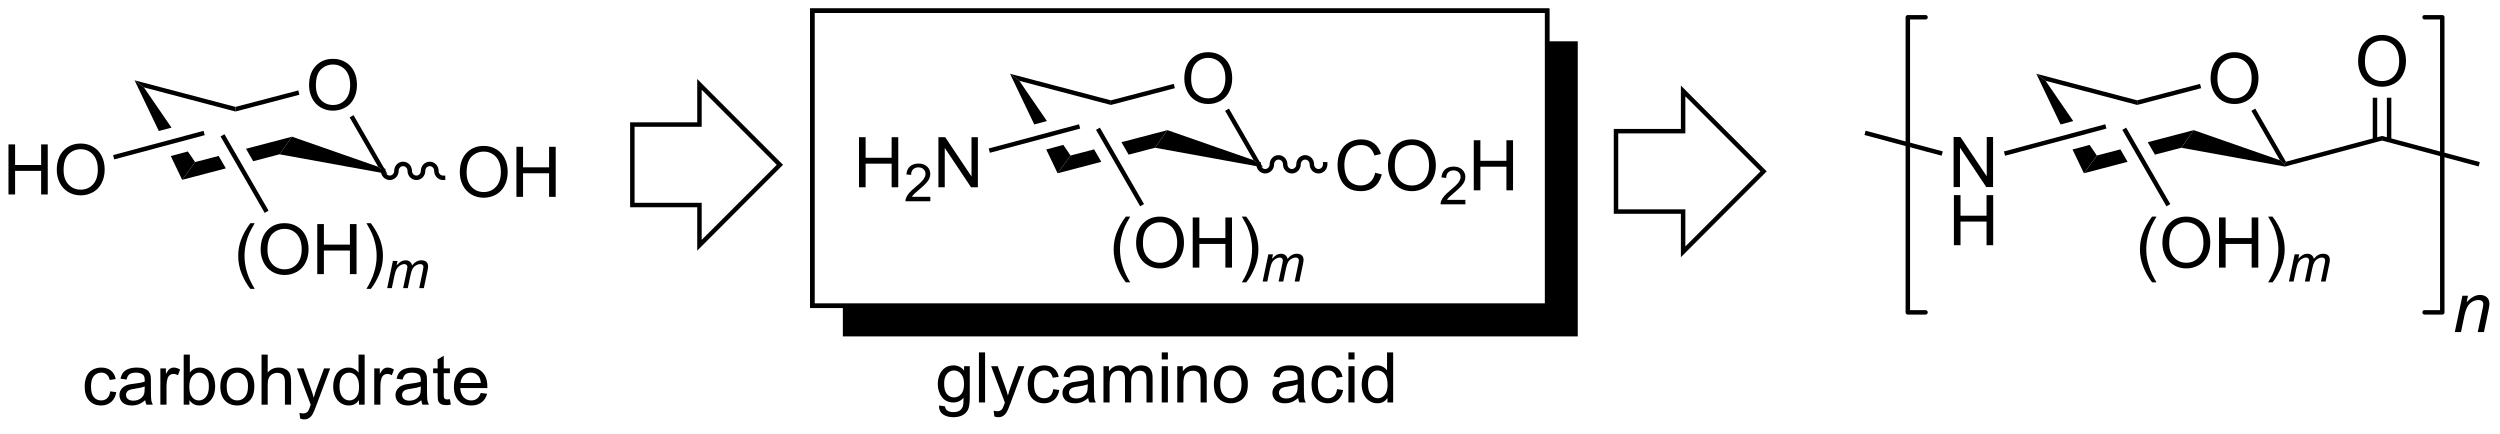 <?xml version="1.0" encoding="UTF-8"?>
<!DOCTYPE svg PUBLIC '-//W3C//DTD SVG 1.0//EN'
          'http://www.w3.org/TR/2001/REC-SVG-20010904/DTD/svg10.dtd'>
<svg stroke-dasharray="none" shape-rendering="auto" xmlns="http://www.w3.org/2000/svg" font-family="'Dialog'" text-rendering="auto" width="392" fill-opacity="1" color-interpolation="auto" color-rendering="auto" preserveAspectRatio="xMidYMid meet" font-size="12px" viewBox="0 0 392 68" fill="black" xmlns:xlink="http://www.w3.org/1999/xlink" stroke="black" image-rendering="auto" stroke-miterlimit="10" stroke-linecap="square" stroke-linejoin="miter" font-style="normal" stroke-width="1" height="68" stroke-dashoffset="0" font-weight="normal" stroke-opacity="1"
><!--Generated by the Batik Graphics2D SVG Generator--><defs id="genericDefs"
  /><g
  ><defs id="defs1"
    ><clipPath clipPathUnits="userSpaceOnUse" id="clipPath1"
      ><path d="M2.273 1.404 L296.132 1.404 L296.132 51.745 L2.273 51.745 L2.273 1.404 Z"
      /></clipPath
      ><clipPath clipPathUnits="userSpaceOnUse" id="clipPath2"
      ><path d="M10.176 7.773 L10.176 56.713 L295.864 56.713 L295.864 7.773 Z"
      /></clipPath
    ></defs
    ><g transform="scale(1.333,1.333) translate(-2.273,-1.404) matrix(1.029,0,0,1.029,-8.194,-6.591)"
    ><path d="M45.503 17.534 Q45.503 16.107 46.269 15.303 Q47.035 14.495 48.245 14.495 Q49.037 14.495 49.672 14.876 Q50.31 15.253 50.644 15.93 Q50.98 16.607 50.98 17.467 Q50.98 18.339 50.628 19.026 Q50.277 19.714 49.631 20.068 Q48.988 20.422 48.24 20.422 Q47.433 20.422 46.795 20.032 Q46.16 19.639 45.831 18.964 Q45.503 18.287 45.503 17.534 ZM46.285 17.545 Q46.285 18.581 46.839 19.178 Q47.397 19.771 48.238 19.771 Q49.092 19.771 49.644 19.17 Q50.199 18.568 50.199 17.464 Q50.199 16.764 49.962 16.243 Q49.725 15.722 49.269 15.435 Q48.816 15.146 48.248 15.146 Q47.443 15.146 46.863 15.701 Q46.285 16.253 46.285 17.545 Z" stroke="none" clip-path="url(#clipPath2)"
    /></g
    ><g transform="matrix(1.371,0,0,1.371,-13.956,-10.66)"
    ><path d="M25.571 16.962 L28.343 22.76 L28.343 22.76 L29.793 22.372 L29.793 22.372 L26.636 17.77 L25.571 16.962 ZM31.663 25.098 L29.711 25.621 L29.711 25.621 L31.012 28.342 L32.495 26.312 L31.663 25.098 Z" stroke="none" clip-path="url(#clipPath2)"
    /></g
    ><g transform="matrix(1.371,0,0,1.371,-13.956,-10.66)"
    ><path d="M43.574 23.409 L38.313 24.788 L39.136 26.213 L42.148 25.424 L43.574 23.409 ZM35.186 25.607 L32.495 26.312 L31.012 28.342 L36.008 27.032 L36.008 27.032 L35.186 25.607 Z" stroke="none" clip-path="url(#clipPath2)"
    /></g
    ><g transform="matrix(1.371,0,0,1.371,-13.956,-10.66)"
    ><path d="M42.148 25.424 L43.574 23.409 L53.431 26.85 L54.49 27.665 Z" stroke="none" clip-path="url(#clipPath2)"
    /></g
    ><g transform="matrix(1.371,0,0,1.371,-13.956,-10.66)"
    ><path d="M54.49 27.665 L53.431 26.85 L50.169 21.201 L50.611 20.946 Z" stroke="none" clip-path="url(#clipPath2)"
    /></g
    ><g transform="matrix(1.371,0,0,1.371,-13.956,-10.66)"
    ><path d="M44.295 18.118 L44.424 18.611 L37.105 20.528 L37.105 20.001 Z" stroke="none" clip-path="url(#clipPath2)"
    /></g
    ><g transform="matrix(1.371,0,0,1.371,-13.956,-10.66)"
    ><path d="M37.105 20.001 L37.105 20.528 L26.636 17.77 L25.571 16.962 Z" stroke="none" clip-path="url(#clipPath2)"
    /></g
    ><g transform="matrix(1.371,0,0,1.371,-13.956,-10.66)"
    ><path d="M62.767 27.502 Q62.767 26.075 63.533 25.27 Q64.299 24.463 65.509 24.463 Q66.301 24.463 66.936 24.843 Q67.575 25.221 67.908 25.898 Q68.244 26.575 68.244 27.434 Q68.244 28.307 67.892 28.994 Q67.541 29.682 66.895 30.036 Q66.252 30.39 65.504 30.39 Q64.697 30.39 64.059 30 Q63.423 29.606 63.095 28.932 Q62.767 28.255 62.767 27.502 ZM63.548 27.513 Q63.548 28.549 64.103 29.145 Q64.66 29.739 65.502 29.739 Q66.356 29.739 66.908 29.138 Q67.463 28.536 67.463 27.432 Q67.463 26.731 67.226 26.211 Q66.989 25.69 66.533 25.403 Q66.08 25.114 65.512 25.114 Q64.707 25.114 64.127 25.669 Q63.548 26.221 63.548 27.513 ZM69.243 30.291 L69.243 24.565 L70 24.565 L70 26.916 L72.977 26.916 L72.977 24.565 L73.735 24.565 L73.735 30.291 L72.977 30.291 L72.977 27.591 L70 27.591 L70 30.291 L69.243 30.291 Z" stroke="none" clip-path="url(#clipPath2)"
    /></g
    ><g transform="matrix(1.371,0,0,1.371,-13.956,-10.66)"
    ><path d="M53.739 27.316 C53.739 27.896 54.194 28.365 54.756 28.365 C55.318 28.365 55.773 27.896 55.773 27.316 C55.773 27.019 56 26.778 56.28 26.778 C56.56 26.778 56.787 27.019 56.787 27.316 C56.787 27.896 57.242 28.365 57.804 28.365 C58.366 28.365 58.821 27.896 58.821 27.316 C58.821 27.019 59.048 26.778 59.328 26.778 C59.608 26.778 59.835 27.019 59.835 27.316 C59.835 27.896 60.29 28.365 60.852 28.365 L61.107 28.365 L61.107 27.855 L60.852 27.855 C60.572 27.855 60.345 27.614 60.345 27.316 C60.345 26.737 59.89 26.267 59.328 26.267 C58.766 26.267 58.311 26.737 58.311 27.316 C58.311 27.614 58.084 27.855 57.804 27.855 C57.524 27.855 57.297 27.614 57.297 27.316 C57.297 26.737 56.842 26.267 56.28 26.267 C55.718 26.267 55.263 26.737 55.263 27.316 C55.263 27.614 55.036 27.855 54.756 27.855 C54.476 27.855 54.249 27.614 54.249 27.316 L54.249 27.061 L53.739 27.061 L53.739 27.316 Z" stroke="none" clip-path="url(#clipPath2)"
    /></g
    ><g transform="matrix(1.371,0,0,1.371,-13.956,-10.66)"
    ><path d="M22.786 52.535 L23.478 52.627 Q23.364 53.34 22.898 53.746 Q22.431 54.15 21.752 54.15 Q20.9 54.15 20.382 53.593 Q19.864 53.035 19.864 51.996 Q19.864 51.324 20.085 50.822 Q20.309 50.317 20.765 50.067 Q21.221 49.814 21.754 49.814 Q22.431 49.814 22.861 50.155 Q23.291 50.496 23.411 51.127 L22.728 51.231 Q22.629 50.814 22.382 50.603 Q22.134 50.392 21.783 50.392 Q21.252 50.392 20.918 50.772 Q20.588 51.153 20.588 51.978 Q20.588 52.814 20.908 53.194 Q21.228 53.572 21.744 53.572 Q22.158 53.572 22.434 53.319 Q22.713 53.064 22.786 52.535 ZM26.786 53.543 Q26.395 53.877 26.033 54.014 Q25.674 54.15 25.259 54.15 Q24.575 54.15 24.207 53.817 Q23.84 53.481 23.84 52.962 Q23.84 52.658 23.978 52.405 Q24.119 52.153 24.343 52.002 Q24.567 51.848 24.848 51.77 Q25.056 51.715 25.473 51.666 Q26.325 51.564 26.728 51.423 Q26.731 51.278 26.731 51.239 Q26.731 50.809 26.533 50.634 Q26.262 50.395 25.731 50.395 Q25.236 50.395 24.999 50.569 Q24.762 50.744 24.65 51.184 L23.963 51.09 Q24.056 50.65 24.27 50.379 Q24.486 50.106 24.892 49.96 Q25.299 49.814 25.832 49.814 Q26.364 49.814 26.694 49.939 Q27.028 50.064 27.184 50.254 Q27.34 50.442 27.403 50.731 Q27.439 50.91 27.439 51.379 L27.439 52.317 Q27.439 53.298 27.483 53.559 Q27.528 53.817 27.661 54.056 L26.926 54.056 Q26.817 53.837 26.786 53.543 ZM26.728 51.973 Q26.346 52.129 25.58 52.239 Q25.145 52.301 24.965 52.379 Q24.786 52.457 24.687 52.608 Q24.59 52.759 24.59 52.942 Q24.59 53.223 24.804 53.41 Q25.017 53.598 25.426 53.598 Q25.832 53.598 26.148 53.421 Q26.465 53.244 26.614 52.934 Q26.728 52.697 26.728 52.231 L26.728 51.973 ZM28.521 54.056 L28.521 49.908 L29.154 49.908 L29.154 50.535 Q29.396 50.095 29.599 49.955 Q29.805 49.814 30.052 49.814 Q30.407 49.814 30.774 50.041 L30.532 50.692 Q30.274 50.541 30.016 50.541 Q29.787 50.541 29.602 50.679 Q29.42 50.817 29.342 51.064 Q29.224 51.439 29.224 51.884 L29.224 54.056 L28.521 54.056 ZM31.842 54.056 L31.188 54.056 L31.188 48.33 L31.891 48.33 L31.891 50.371 Q32.336 49.814 33.029 49.814 Q33.412 49.814 33.753 49.968 Q34.094 50.121 34.316 50.403 Q34.537 50.681 34.662 51.077 Q34.787 51.47 34.787 51.918 Q34.787 52.986 34.258 53.569 Q33.732 54.15 32.993 54.15 Q32.258 54.15 31.842 53.535 L31.842 54.056 ZM31.834 51.949 Q31.834 52.697 32.037 53.028 Q32.368 53.572 32.935 53.572 Q33.396 53.572 33.732 53.171 Q34.068 52.77 34.068 51.978 Q34.068 51.166 33.745 50.78 Q33.422 50.392 32.967 50.392 Q32.506 50.392 32.17 50.793 Q31.834 51.192 31.834 51.949 ZM35.379 51.981 Q35.379 50.83 36.02 50.275 Q36.556 49.814 37.325 49.814 Q38.181 49.814 38.723 50.374 Q39.267 50.934 39.267 51.923 Q39.267 52.723 39.025 53.184 Q38.786 53.642 38.327 53.897 Q37.869 54.15 37.325 54.15 Q36.455 54.15 35.916 53.593 Q35.379 53.033 35.379 51.981 ZM36.103 51.981 Q36.103 52.778 36.45 53.176 Q36.799 53.572 37.325 53.572 Q37.848 53.572 38.194 53.173 Q38.543 52.775 38.543 51.957 Q38.543 51.189 38.194 50.793 Q37.846 50.395 37.325 50.395 Q36.799 50.395 36.45 50.791 Q36.103 51.184 36.103 51.981 ZM40.092 54.056 L40.092 48.33 L40.795 48.33 L40.795 50.384 Q41.287 49.814 42.037 49.814 Q42.498 49.814 42.836 49.996 Q43.178 50.176 43.323 50.496 Q43.469 50.817 43.469 51.426 L43.469 54.056 L42.766 54.056 L42.766 51.426 Q42.766 50.9 42.537 50.66 Q42.31 50.418 41.891 50.418 Q41.578 50.418 41.303 50.582 Q41.029 50.744 40.912 51.022 Q40.795 51.298 40.795 51.785 L40.795 54.056 L40.092 54.056 ZM44.51 55.655 L44.431 54.994 Q44.661 55.056 44.833 55.056 Q45.067 55.056 45.208 54.978 Q45.348 54.9 45.439 54.759 Q45.504 54.655 45.653 54.236 Q45.674 54.179 45.715 54.064 L44.142 49.908 L44.9 49.908 L45.762 52.309 Q45.931 52.767 46.064 53.27 Q46.184 52.785 46.353 52.324 L47.239 49.908 L47.942 49.908 L46.364 54.127 Q46.111 54.811 45.971 55.069 Q45.783 55.416 45.541 55.577 Q45.299 55.741 44.963 55.741 Q44.76 55.741 44.51 55.655 ZM51.231 54.056 L51.231 53.533 Q50.838 54.15 50.072 54.15 Q49.575 54.15 49.158 53.877 Q48.744 53.603 48.515 53.114 Q48.286 52.621 48.286 51.986 Q48.286 51.364 48.491 50.858 Q48.7 50.353 49.114 50.085 Q49.528 49.814 50.041 49.814 Q50.416 49.814 50.708 49.973 Q51.002 50.129 51.184 50.384 L51.184 48.33 L51.885 48.33 L51.885 54.056 L51.231 54.056 ZM49.01 51.986 Q49.01 52.783 49.346 53.179 Q49.681 53.572 50.137 53.572 Q50.598 53.572 50.921 53.194 Q51.244 52.817 51.244 52.043 Q51.244 51.192 50.916 50.793 Q50.588 50.395 50.106 50.395 Q49.637 50.395 49.322 50.778 Q49.01 51.16 49.01 51.986 ZM52.982 54.056 L52.982 49.908 L53.615 49.908 L53.615 50.535 Q53.857 50.095 54.06 49.955 Q54.266 49.814 54.513 49.814 Q54.868 49.814 55.235 50.041 L54.993 50.692 Q54.735 50.541 54.477 50.541 Q54.248 50.541 54.063 50.679 Q53.881 50.817 53.803 51.064 Q53.685 51.439 53.685 51.884 L53.685 54.056 L52.982 54.056 ZM58.36 53.543 Q57.969 53.877 57.607 54.014 Q57.248 54.15 56.834 54.15 Q56.149 54.15 55.782 53.817 Q55.414 53.481 55.414 52.962 Q55.414 52.658 55.553 52.405 Q55.693 52.153 55.917 52.002 Q56.141 51.848 56.422 51.77 Q56.631 51.715 57.047 51.666 Q57.899 51.564 58.303 51.423 Q58.305 51.278 58.305 51.239 Q58.305 50.809 58.107 50.634 Q57.836 50.395 57.305 50.395 Q56.81 50.395 56.573 50.569 Q56.336 50.744 56.224 51.184 L55.537 51.09 Q55.631 50.65 55.844 50.379 Q56.06 50.106 56.467 49.96 Q56.873 49.814 57.407 49.814 Q57.938 49.814 58.269 49.939 Q58.602 50.064 58.758 50.254 Q58.914 50.442 58.977 50.731 Q59.013 50.91 59.013 51.379 L59.013 52.317 Q59.013 53.298 59.058 53.559 Q59.102 53.817 59.235 54.056 L58.5 54.056 Q58.391 53.837 58.36 53.543 ZM58.303 51.973 Q57.92 52.129 57.154 52.239 Q56.719 52.301 56.539 52.379 Q56.36 52.457 56.261 52.608 Q56.164 52.759 56.164 52.942 Q56.164 53.223 56.378 53.41 Q56.592 53.598 57 53.598 Q57.407 53.598 57.722 53.421 Q58.039 53.244 58.188 52.934 Q58.303 52.697 58.303 52.231 L58.303 51.973 ZM61.637 53.426 L61.739 54.048 Q61.442 54.111 61.208 54.111 Q60.825 54.111 60.614 53.991 Q60.403 53.869 60.317 53.671 Q60.231 53.473 60.231 52.84 L60.231 50.455 L59.715 50.455 L59.715 49.908 L60.231 49.908 L60.231 48.879 L60.931 48.457 L60.931 49.908 L61.637 49.908 L61.637 50.455 L60.931 50.455 L60.931 52.879 Q60.931 53.181 60.968 53.267 Q61.004 53.353 61.088 53.405 Q61.174 53.455 61.33 53.455 Q61.447 53.455 61.637 53.426 ZM65.165 52.72 L65.891 52.809 Q65.719 53.447 65.253 53.798 Q64.79 54.15 64.068 54.15 Q63.157 54.15 62.623 53.59 Q62.092 53.028 62.092 52.017 Q62.092 50.97 62.631 50.392 Q63.17 49.814 64.029 49.814 Q64.86 49.814 65.386 50.382 Q65.915 50.947 65.915 51.973 Q65.915 52.035 65.912 52.16 L62.818 52.16 Q62.857 52.845 63.203 53.21 Q63.553 53.572 64.071 53.572 Q64.459 53.572 64.732 53.369 Q65.006 53.166 65.165 52.72 ZM62.857 51.582 L65.172 51.582 Q65.125 51.059 64.907 50.798 Q64.571 50.392 64.037 50.392 Q63.553 50.392 63.222 50.718 Q62.891 51.041 62.857 51.582 Z" stroke="none" clip-path="url(#clipPath2)"
    /></g
    ><g transform="matrix(1.371,0,0,1.371,-13.956,-10.66)"
    ><path d="M38.81 40.812 Q38.227 40.077 37.823 39.093 Q37.422 38.106 37.422 37.051 Q37.422 36.121 37.724 35.27 Q38.076 34.283 38.81 33.301 L39.313 33.301 Q38.842 34.114 38.688 34.462 Q38.451 35.002 38.313 35.587 Q38.146 36.317 38.146 37.056 Q38.146 38.934 39.313 40.812 L38.81 40.812 ZM39.99 36.337 Q39.99 34.91 40.756 34.106 Q41.521 33.298 42.732 33.298 Q43.524 33.298 44.159 33.679 Q44.797 34.056 45.131 34.733 Q45.467 35.41 45.467 36.27 Q45.467 37.142 45.115 37.83 Q44.763 38.517 44.118 38.871 Q43.474 39.226 42.727 39.226 Q41.92 39.226 41.282 38.835 Q40.646 38.442 40.318 37.767 Q39.99 37.09 39.99 36.337 ZM40.771 36.348 Q40.771 37.384 41.326 37.981 Q41.883 38.575 42.724 38.575 Q43.578 38.575 44.131 37.973 Q44.685 37.371 44.685 36.267 Q44.685 35.567 44.448 35.046 Q44.211 34.525 43.756 34.239 Q43.303 33.95 42.735 33.95 Q41.93 33.95 41.349 34.504 Q40.771 35.056 40.771 36.348 ZM46.465 39.127 L46.465 33.4 L47.223 33.4 L47.223 35.752 L50.2 35.752 L50.2 33.4 L50.957 33.4 L50.957 39.127 L50.2 39.127 L50.2 36.426 L47.223 36.426 L47.223 39.127 L46.465 39.127 ZM52.592 40.812 L52.086 40.812 Q53.256 38.934 53.256 37.056 Q53.256 36.322 53.086 35.598 Q52.953 35.012 52.717 34.473 Q52.563 34.121 52.086 33.301 L52.592 33.301 Q53.326 34.283 53.678 35.27 Q53.977 36.121 53.977 37.051 Q53.977 38.106 53.573 39.093 Q53.17 40.077 52.592 40.812 Z" stroke="none" clip-path="url(#clipPath2)"
    /></g
    ><g transform="matrix(1.371,0,0,1.371,-13.956,-10.66)"
    ><path d="M54.463 40.727 L55.114 37.615 L55.643 37.615 L55.535 38.127 Q55.831 37.797 56.063 37.672 Q56.297 37.545 56.569 37.545 Q56.86 37.545 57.053 37.699 Q57.248 37.852 57.311 38.127 Q57.547 37.834 57.809 37.69 Q58.073 37.545 58.362 37.545 Q58.752 37.545 58.946 37.73 Q59.141 37.914 59.141 38.248 Q59.141 38.391 59.075 38.723 L58.655 40.727 L58.125 40.727 L58.553 38.67 Q58.608 38.418 58.608 38.309 Q58.608 38.156 58.51 38.068 Q58.414 37.98 58.239 37.98 Q58.002 37.98 57.756 38.125 Q57.51 38.268 57.373 38.502 Q57.237 38.734 57.135 39.217 L56.819 40.727 L56.288 40.727 L56.727 38.625 Q56.774 38.412 56.774 38.32 Q56.774 38.168 56.678 38.074 Q56.584 37.98 56.432 37.98 Q56.206 37.98 55.957 38.125 Q55.711 38.268 55.555 38.525 Q55.401 38.781 55.301 39.256 L54.993 40.727 L54.463 40.727 Z" stroke="none" clip-path="url(#clipPath2)"
    /></g
    ><g transform="matrix(1.371,0,0,1.371,-13.956,-10.66)"
    ><path d="M35.404 23.378 L35.846 23.122 L40.895 31.867 L40.453 32.122 Z" stroke="none" clip-path="url(#clipPath2)"
    /></g
    ><g transform="matrix(1.371,0,0,1.371,-13.956,-10.66)"
    ><path d="M11.148 30.019 L11.148 24.292 L11.906 24.292 L11.906 26.644 L14.883 26.644 L14.883 24.292 L15.64 24.292 L15.64 30.019 L14.883 30.019 L14.883 27.318 L11.906 27.318 L11.906 30.019 L11.148 30.019 ZM16.673 27.23 Q16.673 25.803 17.439 24.998 Q18.204 24.191 19.415 24.191 Q20.207 24.191 20.842 24.571 Q21.48 24.949 21.814 25.626 Q22.15 26.303 22.15 27.162 Q22.15 28.035 21.798 28.722 Q21.447 29.41 20.801 29.764 Q20.157 30.118 19.41 30.118 Q18.603 30.118 17.965 29.727 Q17.329 29.334 17.001 28.66 Q16.673 27.982 16.673 27.23 ZM17.454 27.24 Q17.454 28.277 18.009 28.873 Q18.566 29.467 19.407 29.467 Q20.262 29.467 20.814 28.865 Q21.368 28.264 21.368 27.16 Q21.368 26.459 21.131 25.938 Q20.894 25.417 20.439 25.131 Q19.986 24.842 19.418 24.842 Q18.613 24.842 18.032 25.396 Q17.454 25.949 17.454 27.24 Z" stroke="none" clip-path="url(#clipPath2)"
    /></g
    ><g transform="matrix(1.371,0,0,1.371,-13.956,-10.66)"
    ><path d="M33.46 22.739 L33.592 23.232 L23.245 26.004 L23.113 25.511 Z" stroke="none" clip-path="url(#clipPath2)"
    /></g
    ><g stroke-linecap="butt" stroke-width="0.51" transform="matrix(1.371,0,0,1.371,-13.956,-10.66)"
    ><path fill="none" d="M82.5 22.025 L82.5 31.225 L90.176 31.225 L90.176 35.824 L99.375 26.625 L90.176 17.426 L90.176 22.025 Z" clip-path="url(#clipPath2)"
    /></g
    ><g transform="matrix(1.371,0,0,1.371,-13.956,-10.66)"
    ><path d="M145.628 16.784 Q145.628 15.357 146.394 14.553 Q147.16 13.745 148.37 13.745 Q149.162 13.745 149.798 14.126 Q150.435 14.503 150.769 15.18 Q151.105 15.857 151.105 16.717 Q151.105 17.589 150.753 18.276 Q150.402 18.964 149.756 19.318 Q149.113 19.672 148.365 19.672 Q147.558 19.672 146.92 19.282 Q146.285 18.889 145.956 18.214 Q145.628 17.537 145.628 16.784 ZM146.41 16.795 Q146.41 17.831 146.964 18.428 Q147.522 19.021 148.363 19.021 Q149.217 19.021 149.769 18.42 Q150.323 17.818 150.323 16.714 Q150.323 16.014 150.087 15.493 Q149.85 14.972 149.394 14.685 Q148.941 14.396 148.373 14.396 Q147.568 14.396 146.988 14.951 Q146.41 15.503 146.41 16.795 Z" stroke="none" clip-path="url(#clipPath2)"
    /></g
    ><g transform="matrix(1.371,0,0,1.371,-13.956,-10.66)"
    ><path d="M125.696 16.212 L128.468 22.01 L129.918 21.622 L126.761 17.02 L125.696 16.212 ZM131.788 24.348 L129.836 24.871 L131.137 27.592 L132.62 25.562 L131.788 24.348 Z" stroke="none" clip-path="url(#clipPath2)"
    /></g
    ><g transform="matrix(1.371,0,0,1.371,-13.956,-10.66)"
    ><path d="M143.699 22.659 L138.438 24.038 L139.261 25.463 L142.274 24.674 L143.699 22.659 ZM135.311 24.857 L132.62 25.562 L131.137 27.592 L136.133 26.282 L135.311 24.857 Z" stroke="none" clip-path="url(#clipPath2)"
    /></g
    ><g transform="matrix(1.371,0,0,1.371,-13.956,-10.66)"
    ><path d="M142.274 24.674 L143.699 22.659 L153.556 26.1 L154.615 26.915 Z" stroke="none" clip-path="url(#clipPath2)"
    /></g
    ><g transform="matrix(1.371,0,0,1.371,-13.956,-10.66)"
    ><path d="M154.615 26.915 L153.556 26.1 L150.294 20.451 L150.736 20.196 Z" stroke="none" clip-path="url(#clipPath2)"
    /></g
    ><g transform="matrix(1.371,0,0,1.371,-13.956,-10.66)"
    ><path d="M144.42 17.368 L144.549 17.861 L137.23 19.778 L137.23 19.251 Z" stroke="none" clip-path="url(#clipPath2)"
    /></g
    ><g transform="matrix(1.371,0,0,1.371,-13.956,-10.66)"
    ><path d="M137.23 19.251 L137.23 19.778 L126.761 17.02 L125.696 16.212 Z" stroke="none" clip-path="url(#clipPath2)"
    /></g
    ><g transform="matrix(1.371,0,0,1.371,-13.956,-10.66)"
    ><path d="M167.457 27.534 L168.215 27.724 Q167.978 28.659 167.358 29.151 Q166.739 29.64 165.845 29.64 Q164.918 29.64 164.338 29.263 Q163.759 28.885 163.455 28.172 Q163.153 27.455 163.153 26.635 Q163.153 25.739 163.494 25.075 Q163.838 24.409 164.468 24.062 Q165.098 23.716 165.856 23.716 Q166.715 23.716 167.301 24.153 Q167.887 24.591 168.119 25.385 L167.371 25.559 Q167.173 24.934 166.793 24.651 Q166.416 24.364 165.84 24.364 Q165.181 24.364 164.736 24.682 Q164.293 24.997 164.114 25.531 Q163.934 26.065 163.934 26.63 Q163.934 27.362 164.147 27.906 Q164.361 28.45 164.809 28.721 Q165.259 28.989 165.783 28.989 Q166.418 28.989 166.858 28.622 Q167.301 28.255 167.457 27.534 ZM168.92 26.752 Q168.92 25.325 169.685 24.52 Q170.451 23.713 171.662 23.713 Q172.453 23.713 173.089 24.093 Q173.727 24.471 174.06 25.148 Q174.396 25.825 174.396 26.684 Q174.396 27.557 174.045 28.244 Q173.693 28.932 173.047 29.286 Q172.404 29.64 171.656 29.64 Q170.849 29.64 170.211 29.25 Q169.576 28.856 169.248 28.182 Q168.92 27.505 168.92 26.752 ZM169.701 26.763 Q169.701 27.799 170.256 28.395 Q170.813 28.989 171.654 28.989 Q172.508 28.989 173.06 28.388 Q173.615 27.786 173.615 26.682 Q173.615 25.981 173.378 25.461 Q173.141 24.94 172.685 24.653 Q172.232 24.364 171.664 24.364 Q170.86 24.364 170.279 24.919 Q169.701 25.471 169.701 26.763 Z" stroke="none" clip-path="url(#clipPath2)"
    /></g
    ><g transform="matrix(1.371,0,0,1.371,-13.956,-10.66)"
    ><path d="M177.776 30.634 L177.776 31.141 L174.936 31.141 Q174.93 30.95 174.998 30.774 Q175.106 30.485 175.344 30.204 Q175.584 29.923 176.035 29.553 Q176.735 28.979 176.981 28.643 Q177.227 28.307 177.227 28.009 Q177.227 27.696 177.002 27.481 Q176.78 27.264 176.418 27.264 Q176.037 27.264 175.809 27.493 Q175.58 27.721 175.578 28.126 L175.035 28.071 Q175.092 27.464 175.455 27.147 Q175.819 26.829 176.43 26.829 Q177.049 26.829 177.409 27.173 Q177.77 27.514 177.77 28.02 Q177.77 28.278 177.664 28.528 Q177.559 28.776 177.313 29.052 Q177.069 29.327 176.5 29.807 Q176.026 30.206 175.891 30.348 Q175.756 30.491 175.668 30.634 L177.776 30.634 Z" stroke="none" clip-path="url(#clipPath2)"
    /></g
    ><g transform="matrix(1.371,0,0,1.371,-13.956,-10.66)"
    ><path d="M178.732 29.541 L178.732 23.815 L179.489 23.815 L179.489 26.166 L182.466 26.166 L182.466 23.815 L183.224 23.815 L183.224 29.541 L182.466 29.541 L182.466 26.841 L179.489 26.841 L179.489 29.541 L178.732 29.541 Z" stroke="none" clip-path="url(#clipPath2)"
    /></g
    ><g transform="matrix(1.371,0,0,1.371,-13.956,-10.66)"
    ><path d="M153.864 26.566 C153.864 27.146 154.32 27.615 154.881 27.615 C155.443 27.615 155.898 27.146 155.898 26.566 C155.898 26.269 156.125 26.028 156.405 26.028 C156.685 26.028 156.912 26.269 156.912 26.566 C156.912 27.146 157.367 27.615 157.929 27.615 C158.491 27.615 158.946 27.146 158.946 26.566 C158.946 26.269 159.173 26.028 159.453 26.028 C159.733 26.028 159.96 26.269 159.96 26.566 C159.96 27.146 160.415 27.615 160.977 27.615 C161.539 27.615 161.994 27.146 161.994 26.566 L161.994 26.311 L161.484 26.311 L161.484 26.566 C161.484 26.864 161.257 27.105 160.977 27.105 C160.697 27.105 160.47 26.864 160.47 26.566 C160.47 25.987 160.015 25.517 159.453 25.517 C158.891 25.517 158.436 25.987 158.436 26.566 C158.436 26.864 158.209 27.105 157.929 27.105 C157.649 27.105 157.422 26.864 157.422 26.566 C157.422 25.987 156.967 25.517 156.405 25.517 C155.843 25.517 155.388 25.987 155.388 26.566 C155.388 26.864 155.161 27.105 154.881 27.105 C154.601 27.105 154.374 26.864 154.374 26.566 L154.374 26.311 L153.864 26.311 L153.864 26.566 Z" stroke="none" clip-path="url(#clipPath2)"
    /></g
    ><g transform="matrix(1.371,0,0,1.371,-13.956,-10.66)"
    ><path d="M117.575 54.15 L118.26 54.252 Q118.301 54.569 118.496 54.712 Q118.76 54.908 119.213 54.908 Q119.7 54.908 119.965 54.712 Q120.231 54.517 120.325 54.166 Q120.379 53.952 120.377 53.262 Q119.916 53.806 119.228 53.806 Q118.371 53.806 117.903 53.189 Q117.434 52.572 117.434 51.707 Q117.434 51.114 117.648 50.614 Q117.864 50.111 118.273 49.837 Q118.681 49.564 119.231 49.564 Q119.965 49.564 120.442 50.158 L120.442 49.658 L121.09 49.658 L121.09 53.244 Q121.09 54.212 120.892 54.616 Q120.697 55.022 120.267 55.257 Q119.84 55.491 119.215 55.491 Q118.473 55.491 118.015 55.155 Q117.559 54.822 117.575 54.15 ZM118.158 51.658 Q118.158 52.473 118.481 52.848 Q118.806 53.223 119.293 53.223 Q119.778 53.223 120.106 52.85 Q120.434 52.478 120.434 51.681 Q120.434 50.918 120.096 50.533 Q119.76 50.145 119.283 50.145 Q118.814 50.145 118.486 50.528 Q118.158 50.908 118.158 51.658 ZM122.138 53.806 L122.138 48.08 L122.842 48.08 L122.842 53.806 L122.138 53.806 ZM123.9 55.405 L123.822 54.744 Q124.051 54.806 124.223 54.806 Q124.457 54.806 124.598 54.728 Q124.739 54.65 124.83 54.509 Q124.895 54.405 125.043 53.986 Q125.064 53.929 125.106 53.814 L123.533 49.658 L124.291 49.658 L125.153 52.059 Q125.322 52.517 125.455 53.02 Q125.575 52.535 125.744 52.074 L126.629 49.658 L127.332 49.658 L125.754 53.877 Q125.502 54.561 125.361 54.819 Q125.174 55.166 124.931 55.327 Q124.689 55.491 124.353 55.491 Q124.15 55.491 123.9 55.405 ZM130.637 52.285 L131.33 52.377 Q131.215 53.09 130.749 53.496 Q130.283 53.9 129.603 53.9 Q128.752 53.9 128.233 53.343 Q127.715 52.785 127.715 51.746 Q127.715 51.074 127.937 50.572 Q128.161 50.067 128.616 49.817 Q129.072 49.564 129.606 49.564 Q130.283 49.564 130.713 49.905 Q131.142 50.246 131.262 50.877 L130.58 50.981 Q130.481 50.564 130.233 50.353 Q129.986 50.142 129.635 50.142 Q129.103 50.142 128.77 50.522 Q128.439 50.903 128.439 51.728 Q128.439 52.564 128.76 52.944 Q129.08 53.322 129.595 53.322 Q130.01 53.322 130.286 53.069 Q130.564 52.814 130.637 52.285 ZM134.637 53.293 Q134.246 53.627 133.885 53.764 Q133.525 53.9 133.111 53.9 Q132.426 53.9 132.059 53.567 Q131.692 53.231 131.692 52.712 Q131.692 52.408 131.83 52.155 Q131.97 51.903 132.194 51.752 Q132.418 51.598 132.7 51.52 Q132.908 51.465 133.325 51.416 Q134.176 51.314 134.58 51.173 Q134.583 51.028 134.583 50.989 Q134.583 50.559 134.385 50.384 Q134.114 50.145 133.583 50.145 Q133.088 50.145 132.851 50.319 Q132.614 50.494 132.502 50.934 L131.814 50.84 Q131.908 50.4 132.121 50.129 Q132.338 49.856 132.744 49.71 Q133.15 49.564 133.684 49.564 Q134.215 49.564 134.546 49.689 Q134.879 49.814 135.036 50.004 Q135.192 50.192 135.254 50.481 Q135.291 50.66 135.291 51.129 L135.291 52.067 Q135.291 53.048 135.335 53.309 Q135.379 53.567 135.512 53.806 L134.778 53.806 Q134.668 53.587 134.637 53.293 ZM134.58 51.723 Q134.197 51.879 133.431 51.989 Q132.996 52.051 132.817 52.129 Q132.637 52.207 132.538 52.358 Q132.442 52.509 132.442 52.692 Q132.442 52.973 132.655 53.16 Q132.869 53.348 133.278 53.348 Q133.684 53.348 133.999 53.171 Q134.317 52.994 134.465 52.684 Q134.58 52.447 134.58 51.981 L134.58 51.723 ZM136.381 53.806 L136.381 49.658 L137.008 49.658 L137.008 50.239 Q137.204 49.934 137.526 49.749 Q137.852 49.564 138.266 49.564 Q138.727 49.564 139.021 49.757 Q139.318 49.947 139.438 50.291 Q139.93 49.564 140.719 49.564 Q141.336 49.564 141.667 49.905 Q142 50.246 142 50.957 L142 53.806 L141.303 53.806 L141.303 51.192 Q141.303 50.77 141.232 50.585 Q141.165 50.4 140.985 50.288 Q140.805 50.173 140.563 50.173 Q140.125 50.173 139.836 50.465 Q139.547 50.754 139.547 51.395 L139.547 53.806 L138.844 53.806 L138.844 51.111 Q138.844 50.642 138.672 50.408 Q138.5 50.173 138.11 50.173 Q137.813 50.173 137.56 50.33 Q137.31 50.486 137.196 50.788 Q137.084 51.087 137.084 51.653 L137.084 53.806 L136.381 53.806 ZM143.047 48.887 L143.047 48.08 L143.75 48.08 L143.75 48.887 L143.047 48.887 ZM143.047 53.806 L143.047 49.658 L143.75 49.658 L143.75 53.806 L143.047 53.806 ZM144.822 53.806 L144.822 49.658 L145.455 49.658 L145.455 50.246 Q145.911 49.564 146.775 49.564 Q147.15 49.564 147.463 49.699 Q147.778 49.832 147.934 50.051 Q148.09 50.27 148.153 50.572 Q148.192 50.767 148.192 51.254 L148.192 53.806 L147.489 53.806 L147.489 51.283 Q147.489 50.853 147.405 50.639 Q147.325 50.426 147.116 50.301 Q146.908 50.173 146.627 50.173 Q146.176 50.173 145.851 50.46 Q145.525 50.744 145.525 51.541 L145.525 53.806 L144.822 53.806 ZM149.008 51.731 Q149.008 50.58 149.649 50.025 Q150.185 49.564 150.954 49.564 Q151.81 49.564 152.352 50.124 Q152.896 50.684 152.896 51.673 Q152.896 52.473 152.654 52.934 Q152.415 53.392 151.956 53.647 Q151.498 53.9 150.954 53.9 Q150.084 53.9 149.545 53.343 Q149.008 52.783 149.008 51.731 ZM149.732 51.731 Q149.732 52.528 150.079 52.926 Q150.428 53.322 150.954 53.322 Q151.477 53.322 151.823 52.923 Q152.172 52.525 152.172 51.707 Q152.172 50.939 151.823 50.543 Q151.474 50.145 150.954 50.145 Q150.428 50.145 150.079 50.541 Q149.732 50.934 149.732 51.731 ZM158.649 53.293 Q158.258 53.627 157.896 53.764 Q157.537 53.9 157.123 53.9 Q156.438 53.9 156.071 53.567 Q155.704 53.231 155.704 52.712 Q155.704 52.408 155.842 52.155 Q155.982 51.903 156.206 51.752 Q156.43 51.598 156.711 51.52 Q156.92 51.465 157.336 51.416 Q158.188 51.314 158.592 51.173 Q158.594 51.028 158.594 50.989 Q158.594 50.559 158.396 50.384 Q158.125 50.145 157.594 50.145 Q157.099 50.145 156.862 50.319 Q156.625 50.494 156.513 50.934 L155.826 50.84 Q155.92 50.4 156.133 50.129 Q156.349 49.856 156.756 49.71 Q157.162 49.564 157.696 49.564 Q158.227 49.564 158.558 49.689 Q158.891 49.814 159.047 50.004 Q159.204 50.192 159.266 50.481 Q159.303 50.66 159.303 51.129 L159.303 52.067 Q159.303 53.048 159.347 53.309 Q159.391 53.567 159.524 53.806 L158.79 53.806 Q158.68 53.587 158.649 53.293 ZM158.592 51.723 Q158.209 51.879 157.443 51.989 Q157.008 52.051 156.829 52.129 Q156.649 52.207 156.55 52.358 Q156.454 52.509 156.454 52.692 Q156.454 52.973 156.667 53.16 Q156.881 53.348 157.29 53.348 Q157.696 53.348 158.011 53.171 Q158.329 52.994 158.477 52.684 Q158.592 52.447 158.592 51.981 L158.592 51.723 ZM163.098 52.285 L163.791 52.377 Q163.676 53.09 163.21 53.496 Q162.744 53.9 162.064 53.9 Q161.213 53.9 160.694 53.343 Q160.176 52.785 160.176 51.746 Q160.176 51.074 160.398 50.572 Q160.621 50.067 161.077 49.817 Q161.533 49.564 162.067 49.564 Q162.744 49.564 163.174 49.905 Q163.603 50.246 163.723 50.877 L163.041 50.981 Q162.942 50.564 162.694 50.353 Q162.447 50.142 162.095 50.142 Q161.564 50.142 161.231 50.522 Q160.9 50.903 160.9 51.728 Q160.9 52.564 161.22 52.944 Q161.541 53.322 162.056 53.322 Q162.47 53.322 162.746 53.069 Q163.025 52.814 163.098 52.285 ZM164.395 48.887 L164.395 48.08 L165.098 48.08 L165.098 48.887 L164.395 48.887 ZM164.395 53.806 L164.395 49.658 L165.098 49.658 L165.098 53.806 L164.395 53.806 ZM168.86 53.806 L168.86 53.283 Q168.467 53.9 167.701 53.9 Q167.204 53.9 166.787 53.627 Q166.373 53.353 166.144 52.864 Q165.915 52.371 165.915 51.736 Q165.915 51.114 166.12 50.608 Q166.329 50.103 166.743 49.835 Q167.157 49.564 167.67 49.564 Q168.045 49.564 168.336 49.723 Q168.631 49.879 168.813 50.134 L168.813 48.08 L169.513 48.08 L169.513 53.806 L168.86 53.806 ZM166.638 51.736 Q166.638 52.533 166.974 52.929 Q167.31 53.322 167.766 53.322 Q168.227 53.322 168.55 52.944 Q168.873 52.567 168.873 51.793 Q168.873 50.942 168.545 50.543 Q168.217 50.145 167.735 50.145 Q167.266 50.145 166.951 50.528 Q166.638 50.91 166.638 51.736 Z" stroke="none" clip-path="url(#clipPath2)"
    /></g
    ><g transform="matrix(1.371,0,0,1.371,-13.956,-10.66)"
    ><path d="M138.935 40.062 Q138.352 39.327 137.948 38.343 Q137.547 37.356 137.547 36.301 Q137.547 35.371 137.849 34.52 Q138.201 33.533 138.935 32.551 L139.438 32.551 Q138.966 33.364 138.813 33.712 Q138.576 34.252 138.438 34.837 Q138.271 35.567 138.271 36.306 Q138.271 38.184 139.438 40.062 L138.935 40.062 ZM140.115 35.587 Q140.115 34.16 140.881 33.356 Q141.646 32.548 142.857 32.548 Q143.649 32.548 144.284 32.929 Q144.922 33.306 145.256 33.983 Q145.591 34.66 145.591 35.52 Q145.591 36.392 145.24 37.08 Q144.888 37.767 144.243 38.121 Q143.599 38.476 142.852 38.476 Q142.045 38.476 141.407 38.085 Q140.771 37.692 140.443 37.017 Q140.115 36.34 140.115 35.587 ZM140.896 35.598 Q140.896 36.634 141.451 37.231 Q142.008 37.825 142.849 37.825 Q143.703 37.825 144.256 37.223 Q144.81 36.621 144.81 35.517 Q144.81 34.817 144.573 34.296 Q144.336 33.775 143.881 33.489 Q143.428 33.2 142.86 33.2 Q142.055 33.2 141.474 33.754 Q140.896 34.306 140.896 35.598 ZM146.59 38.377 L146.59 32.65 L147.348 32.65 L147.348 35.002 L150.325 35.002 L150.325 32.65 L151.082 32.65 L151.082 38.377 L150.325 38.377 L150.325 35.676 L147.348 35.676 L147.348 38.377 L146.59 38.377 ZM152.716 40.062 L152.211 40.062 Q153.381 38.184 153.381 36.306 Q153.381 35.572 153.211 34.848 Q153.078 34.262 152.841 33.723 Q152.688 33.371 152.211 32.551 L152.716 32.551 Q153.451 33.533 153.803 34.52 Q154.102 35.371 154.102 36.301 Q154.102 37.356 153.698 38.343 Q153.295 39.327 152.716 40.062 Z" stroke="none" clip-path="url(#clipPath2)"
    /></g
    ><g transform="matrix(1.371,0,0,1.371,-13.956,-10.66)"
    ><path d="M154.588 39.977 L155.239 36.865 L155.768 36.865 L155.661 37.377 Q155.956 37.047 156.188 36.922 Q156.422 36.795 156.694 36.795 Q156.985 36.795 157.178 36.949 Q157.373 37.102 157.436 37.377 Q157.672 37.084 157.934 36.94 Q158.198 36.795 158.487 36.795 Q158.877 36.795 159.071 36.98 Q159.266 37.164 159.266 37.498 Q159.266 37.641 159.2 37.973 L158.78 39.977 L158.25 39.977 L158.678 37.92 Q158.733 37.668 158.733 37.559 Q158.733 37.406 158.635 37.318 Q158.539 37.23 158.364 37.23 Q158.127 37.23 157.881 37.375 Q157.635 37.518 157.498 37.752 Q157.362 37.984 157.26 38.467 L156.944 39.977 L156.412 39.977 L156.852 37.875 Q156.899 37.662 156.899 37.57 Q156.899 37.418 156.803 37.324 Q156.709 37.23 156.557 37.23 Q156.331 37.23 156.082 37.375 Q155.836 37.518 155.68 37.775 Q155.526 38.031 155.426 38.506 L155.118 39.977 L154.588 39.977 Z" stroke="none" clip-path="url(#clipPath2)"
    /></g
    ><g transform="matrix(1.371,0,0,1.371,-13.956,-10.66)"
    ><path d="M135.529 22.628 L135.971 22.372 L141.02 31.117 L140.578 31.372 Z" stroke="none" clip-path="url(#clipPath2)"
    /></g
    ><g transform="matrix(1.371,0,0,1.371,-13.956,-10.66)"
    ><path d="M108.421 29.194 L108.421 23.467 L109.179 23.467 L109.179 25.819 L112.155 25.819 L112.155 23.467 L112.913 23.467 L112.913 29.194 L112.155 29.194 L112.155 26.493 L109.179 26.493 L109.179 29.194 L108.421 29.194 Z" stroke="none" clip-path="url(#clipPath2)"
    /></g
    ><g transform="matrix(1.371,0,0,1.371,-13.956,-10.66)"
    ><path d="M116.579 30.286 L116.579 30.794 L113.739 30.794 Q113.733 30.602 113.802 30.427 Q113.909 30.138 114.147 29.856 Q114.388 29.575 114.839 29.206 Q115.538 28.632 115.784 28.296 Q116.03 27.96 116.03 27.661 Q116.03 27.349 115.805 27.134 Q115.583 26.917 115.222 26.917 Q114.841 26.917 114.612 27.145 Q114.384 27.374 114.382 27.778 L113.839 27.724 Q113.895 27.116 114.259 26.8 Q114.622 26.481 115.233 26.481 Q115.852 26.481 116.212 26.825 Q116.573 27.167 116.573 27.673 Q116.573 27.931 116.468 28.181 Q116.362 28.429 116.116 28.704 Q115.872 28.979 115.304 29.46 Q114.829 29.858 114.694 30.001 Q114.559 30.143 114.472 30.286 L116.579 30.286 Z" stroke="none" clip-path="url(#clipPath2)"
    /></g
    ><g transform="matrix(1.371,0,0,1.371,-13.956,-10.66)"
    ><path d="M117.504 29.194 L117.504 23.467 L118.282 23.467 L121.29 27.962 L121.29 23.467 L122.017 23.467 L122.017 29.194 L121.238 29.194 L118.23 24.694 L118.23 29.194 L117.504 29.194 Z" stroke="none" clip-path="url(#clipPath2)"
    /></g
    ><g transform="matrix(1.371,0,0,1.371,-13.956,-10.66)"
    ><path d="M133.585 21.989 L133.717 22.482 L123.389 25.249 L123.257 24.756 Z" stroke="none" clip-path="url(#clipPath2)"
    /></g
    ><g stroke-width="0.51" transform="matrix(1.371,0,0,1.371,-13.956,-10.66)"
    ><path fill="none" d="M103.075 9 L187.125 9 L187.125 42.75 L103.075 42.75 Z" clip-path="url(#clipPath2)"
    /></g
    ><g stroke-width="0.51" transform="matrix(1.371,0,0,1.371,-13.956,-10.66)"
    ><path fill="none" d="M103.075 9 L187.125 9 L187.125 42.75 L103.075 42.75 Z" clip-path="url(#clipPath2)"
    /></g
    ><g transform="matrix(1.371,0,0,1.371,-13.956,-10.66)"
    ><path d="M187.125 12.5 L187.125 42.75 L106.575 42.75 L106.575 46.25 L190.625 46.25 L190.625 12.5 Z" stroke="none" clip-path="url(#clipPath2)"
    /></g
    ><g stroke-linecap="butt" stroke-width="0.51" transform="matrix(1.371,0,0,1.371,-13.956,-10.66)"
    ><path fill="none" d="M195 22.775 L195 31.975 L202.676 31.975 L202.676 36.574 L211.875 27.375 L202.676 18.176 L202.676 22.775 Z" clip-path="url(#clipPath2)"
    /></g
    ><g transform="matrix(1.371,0,0,1.371,-13.956,-10.66)"
    ><path d="M263.003 16.784 Q263.003 15.357 263.769 14.553 Q264.534 13.745 265.745 13.745 Q266.537 13.745 267.173 14.126 Q267.81 14.503 268.144 15.18 Q268.48 15.857 268.48 16.717 Q268.48 17.589 268.128 18.276 Q267.777 18.964 267.131 19.318 Q266.488 19.672 265.74 19.672 Q264.933 19.672 264.295 19.282 Q263.659 18.889 263.331 18.214 Q263.003 17.537 263.003 16.784 ZM263.784 16.795 Q263.784 17.831 264.339 18.428 Q264.897 19.021 265.738 19.021 Q266.592 19.021 267.144 18.42 Q267.699 17.818 267.699 16.714 Q267.699 16.014 267.462 15.493 Q267.225 14.972 266.769 14.685 Q266.316 14.396 265.748 14.396 Q264.943 14.396 264.363 14.951 Q263.784 15.503 263.784 16.795 Z" stroke="none" clip-path="url(#clipPath2)"
    /></g
    ><g transform="matrix(1.371,0,0,1.371,-13.956,-10.66)"
    ><path d="M243.071 16.212 L245.843 22.01 L247.293 21.622 L244.136 17.02 L243.071 16.212 ZM249.163 24.348 L247.211 24.871 L247.211 24.871 L248.512 27.592 L249.995 25.562 L249.163 24.348 Z" stroke="none" clip-path="url(#clipPath2)"
    /></g
    ><g transform="matrix(1.371,0,0,1.371,-13.956,-10.66)"
    ><path d="M261.074 22.659 L255.813 24.038 L256.636 25.463 L259.649 24.674 L261.074 22.659 ZM252.686 24.857 L249.995 25.562 L248.512 27.592 L253.508 26.282 L252.686 24.857 Z" stroke="none" clip-path="url(#clipPath2)"
    /></g
    ><g transform="matrix(1.371,0,0,1.371,-13.956,-10.66)"
    ><path d="M259.649 24.674 L261.074 22.659 L270.931 26.1 L271.494 26.566 L271.507 26.827 Z" stroke="none" clip-path="url(#clipPath2)"
    /></g
    ><g transform="matrix(1.371,0,0,1.371,-13.956,-10.66)"
    ><path d="M271.617 26.269 L271.494 26.566 L270.931 26.1 L267.669 20.451 L268.111 20.196 Z" stroke="none" clip-path="url(#clipPath2)"
    /></g
    ><g transform="matrix(1.371,0,0,1.371,-13.956,-10.66)"
    ><path d="M261.795 17.368 L261.924 17.861 L254.605 19.778 L254.605 19.251 Z" stroke="none" clip-path="url(#clipPath2)"
    /></g
    ><g transform="matrix(1.371,0,0,1.371,-13.956,-10.66)"
    ><path d="M254.605 19.251 L254.605 19.778 L244.136 17.02 L243.071 16.212 Z" stroke="none" clip-path="url(#clipPath2)"
    /></g
    ><g transform="matrix(1.371,0,0,1.371,-13.956,-10.66)"
    ><path d="M256.31 40.062 Q255.727 39.327 255.323 38.343 Q254.922 37.356 254.922 36.301 Q254.922 35.371 255.224 34.52 Q255.576 33.533 256.31 32.551 L256.813 32.551 Q256.342 33.364 256.188 33.712 Q255.951 34.252 255.813 34.837 Q255.646 35.567 255.646 36.306 Q255.646 38.184 256.813 40.062 L256.31 40.062 ZM257.49 35.587 Q257.49 34.16 258.256 33.356 Q259.021 32.548 260.232 32.548 Q261.024 32.548 261.659 32.929 Q262.297 33.306 262.631 33.983 Q262.967 34.66 262.967 35.52 Q262.967 36.392 262.615 37.08 Q262.263 37.767 261.618 38.121 Q260.974 38.476 260.227 38.476 Q259.42 38.476 258.782 38.085 Q258.146 37.692 257.818 37.017 Q257.49 36.34 257.49 35.587 ZM258.271 35.598 Q258.271 36.634 258.826 37.231 Q259.383 37.825 260.224 37.825 Q261.079 37.825 261.631 37.223 Q262.185 36.621 262.185 35.517 Q262.185 34.817 261.948 34.296 Q261.711 33.775 261.256 33.489 Q260.803 33.2 260.235 33.2 Q259.43 33.2 258.849 33.754 Q258.271 34.306 258.271 35.598 ZM263.965 38.377 L263.965 32.65 L264.723 32.65 L264.723 35.002 L267.7 35.002 L267.7 32.65 L268.457 32.65 L268.457 38.377 L267.7 38.377 L267.7 35.676 L264.723 35.676 L264.723 38.377 L263.965 38.377 ZM270.092 40.062 L269.586 40.062 Q270.756 38.184 270.756 36.306 Q270.756 35.572 270.586 34.848 Q270.454 34.262 270.217 33.723 Q270.063 33.371 269.586 32.551 L270.092 32.551 Q270.826 33.533 271.178 34.52 Q271.477 35.371 271.477 36.301 Q271.477 37.356 271.073 38.343 Q270.67 39.327 270.092 40.062 Z" stroke="none" clip-path="url(#clipPath2)"
    /></g
    ><g transform="matrix(1.371,0,0,1.371,-13.956,-10.66)"
    ><path d="M271.963 39.977 L272.614 36.865 L273.143 36.865 L273.036 37.377 Q273.33 37.047 273.563 36.922 Q273.797 36.795 274.069 36.795 Q274.36 36.795 274.553 36.949 Q274.748 37.102 274.811 37.377 Q275.047 37.084 275.309 36.94 Q275.573 36.795 275.862 36.795 Q276.252 36.795 276.446 36.98 Q276.641 37.164 276.641 37.498 Q276.641 37.641 276.575 37.973 L276.155 39.977 L275.625 39.977 L276.053 37.92 Q276.108 37.668 276.108 37.559 Q276.108 37.406 276.01 37.318 Q275.914 37.23 275.739 37.23 Q275.502 37.23 275.256 37.375 Q275.01 37.518 274.873 37.752 Q274.737 37.984 274.635 38.467 L274.319 39.977 L273.788 39.977 L274.227 37.875 Q274.274 37.662 274.274 37.57 Q274.274 37.418 274.178 37.324 Q274.084 37.23 273.932 37.23 Q273.705 37.23 273.457 37.375 Q273.211 37.518 273.055 37.775 Q272.901 38.031 272.801 38.506 L272.493 39.977 L271.963 39.977 Z" stroke="none" clip-path="url(#clipPath2)"
    /></g
    ><g transform="matrix(1.371,0,0,1.371,-13.956,-10.66)"
    ><path d="M253.346 22.372 L252.904 22.628 L257.953 31.372 L258.395 31.117 L253.346 22.372 Z" stroke="none" clip-path="url(#clipPath2)"
    /></g
    ><g transform="matrix(1.371,0,0,1.371,-13.956,-10.66)"
    ><path d="M233.613 29.169 L233.613 23.442 L234.392 23.442 L237.4 27.937 L237.4 23.442 L238.126 23.442 L238.126 29.169 L237.347 29.169 L234.34 24.669 L234.34 29.169 L233.613 29.169 Z" stroke="none" clip-path="url(#clipPath2)"
    /></g
    ><g transform="matrix(1.371,0,0,1.371,-13.956,-10.66)"
    ><path d="M233.644 35.819 L233.644 30.092 L234.402 30.092 L234.402 32.444 L237.379 32.444 L237.379 30.092 L238.137 30.092 L238.137 35.819 L237.379 35.819 L237.379 33.118 L234.402 33.118 L234.402 35.819 L233.644 35.819 Z" stroke="none" clip-path="url(#clipPath2)"
    /></g
    ><g transform="matrix(1.371,0,0,1.371,-13.956,-10.66)"
    ><path d="M250.96 21.989 L251.092 22.482 L239.499 25.588 L239.367 25.095 Z" stroke="none" clip-path="url(#clipPath2)"
    /></g
    ><g transform="matrix(1.371,0,0,1.371,-13.956,-10.66)"
    ><path d="M232.375 25.091 L232.243 25.584 L223.415 23.218 L223.547 22.726 Z" stroke="none" clip-path="url(#clipPath2)"
    /></g
    ><g transform="matrix(1.371,0,0,1.371,-13.956,-10.66)"
    ><path d="M271.507 26.827 L271.494 26.566 L271.617 26.269 L282.611 23.323 L282.611 23.852 Z" stroke="none" clip-path="url(#clipPath2)"
    /></g
    ><g transform="matrix(1.371,0,0,1.371,-13.956,-10.66)"
    ><path d="M282.611 23.852 L282.611 23.323 L293.793 26.32 L293.661 26.813 Z" stroke="none" clip-path="url(#clipPath2)"
    /></g
    ><g transform="matrix(1.371,0,0,1.371,-13.956,-10.66)"
    ><path d="M279.874 14.808 Q279.874 13.381 280.639 12.576 Q281.405 11.769 282.616 11.769 Q283.408 11.769 284.043 12.149 Q284.681 12.527 285.014 13.204 Q285.35 13.881 285.35 14.74 Q285.35 15.613 284.999 16.3 Q284.647 16.988 284.001 17.342 Q283.358 17.696 282.611 17.696 Q281.803 17.696 281.166 17.305 Q280.53 16.912 280.202 16.238 Q279.874 15.56 279.874 14.808 ZM280.655 14.818 Q280.655 15.855 281.21 16.451 Q281.767 17.045 282.608 17.045 Q283.462 17.045 284.014 16.443 Q284.569 15.842 284.569 14.738 Q284.569 14.037 284.332 13.516 Q284.095 12.995 283.639 12.709 Q283.186 12.42 282.619 12.42 Q281.814 12.42 281.233 12.975 Q280.655 13.527 280.655 14.818 Z" stroke="none" clip-path="url(#clipPath2)"
    /></g
    ><g transform="matrix(1.371,0,0,1.371,-13.956,-10.66)"
    ><path d="M283.673 23.804 L283.673 18.952 L283.163 18.952 L283.163 23.804 ZM282.059 23.804 L282.059 18.952 L281.549 18.952 L281.549 23.804 Z" stroke="none" clip-path="url(#clipPath2)"
    /></g
    ><g stroke-width="0.51" transform="matrix(1.371,0,0,1.371,-13.956,-10.66)" stroke-linejoin="round" stroke-linecap="round"
    ><path fill="none" d="M287.475 43.5 L289.5 43.5 L289.5 9.75 L287.475 9.75" clip-path="url(#clipPath2)"
    /></g
    ><g stroke-width="0.51" transform="matrix(1.371,0,0,1.371,-13.956,-10.66)" stroke-linejoin="round" stroke-linecap="round"
    ><path fill="none" d="M230.4 9.75 L228.375 9.75 L228.375 43.5 L230.4 43.5" clip-path="url(#clipPath2)"
    /></g
    ><g transform="matrix(1.371,0,0,1.371,-13.956,-10.66)"
    ><path d="M290.934 45.75 L291.801 41.602 L292.442 41.602 L292.291 42.323 Q292.707 41.898 293.069 41.703 Q293.434 41.508 293.814 41.508 Q294.317 41.508 294.603 41.781 Q294.892 42.055 294.892 42.51 Q294.892 42.742 294.791 43.237 L294.262 45.75 L293.556 45.75 L294.106 43.12 Q294.189 42.737 294.189 42.555 Q294.189 42.346 294.046 42.219 Q293.903 42.089 293.634 42.089 Q293.09 42.089 292.666 42.479 Q292.244 42.87 292.043 43.82 L291.642 45.75 L290.934 45.75 Z" stroke="none" clip-path="url(#clipPath2)"
    /></g
  ></g
></svg
>
